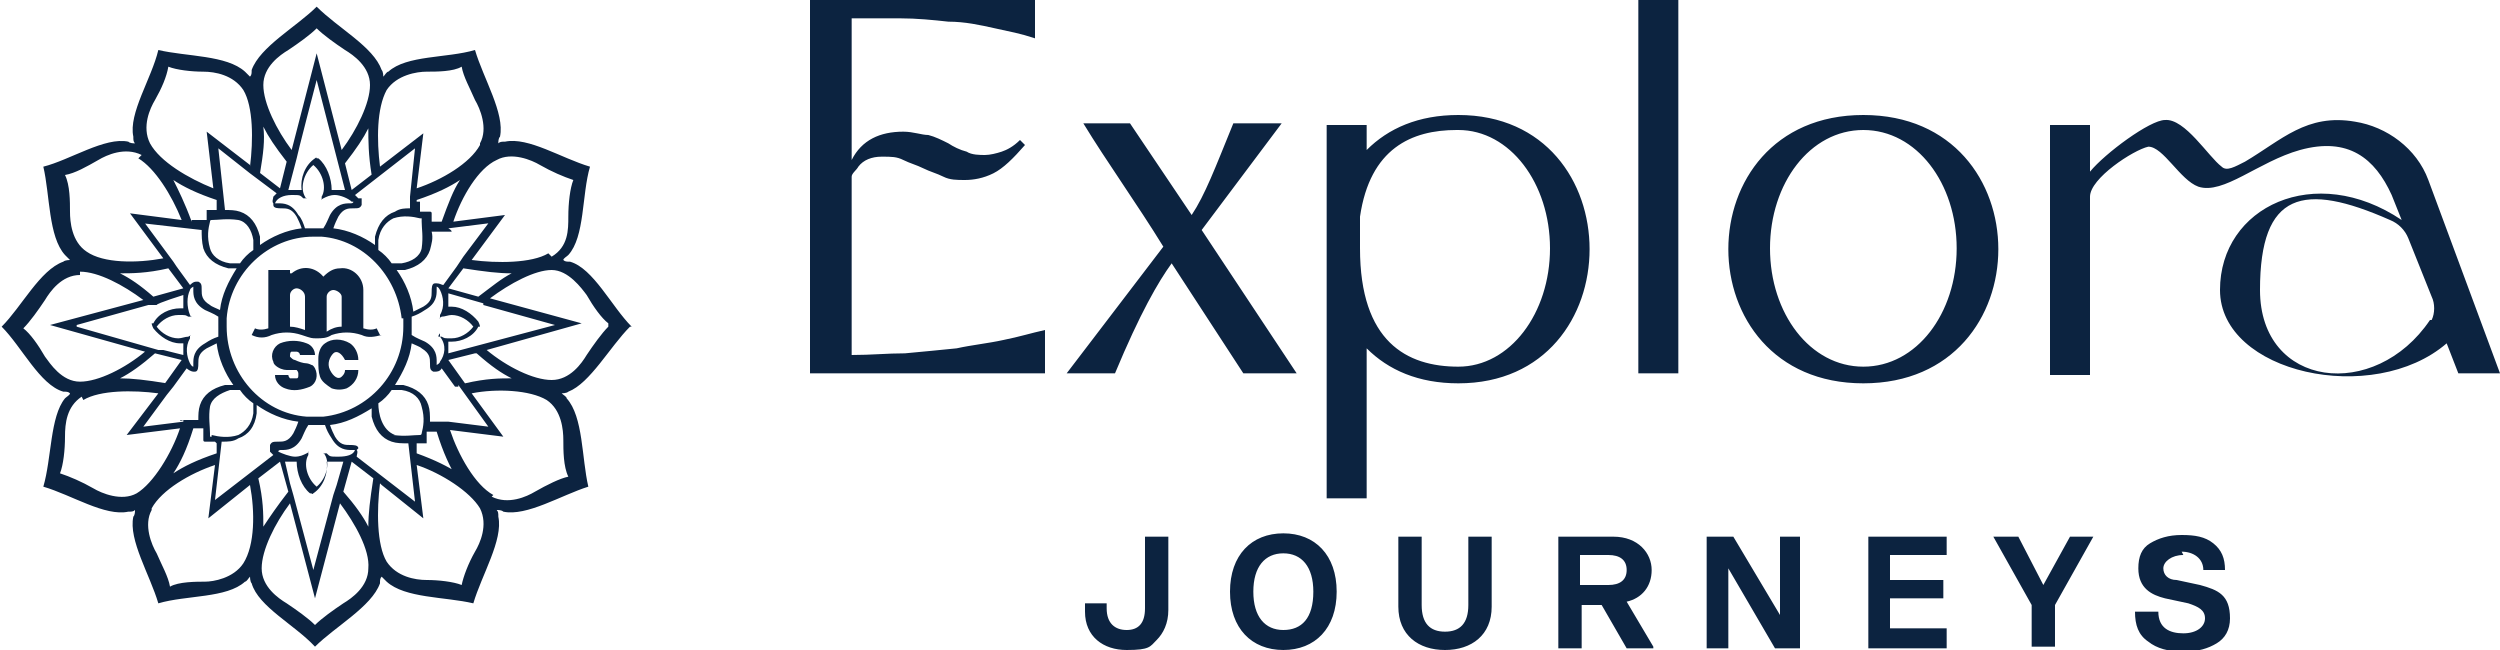 <?xml version="1.0" encoding="UTF-8"?>
<svg id="Layer_1" xmlns="http://www.w3.org/2000/svg" version="1.1" viewBox="0 0 150 39">
  <!-- Generator: Adobe Illustrator 29.1.0, SVG Export Plug-In . SVG Version: 2.1.0 Build 142)  -->
  <defs>
    <style>
      .st0 {
        fill: #0c2340;
      }
    </style>
  </defs>
  <path class="st0" d="M37.9,19.6c-1.2-1.2-2.3-3.5-3.7-3.9-.2,0-.3,0-.4-.1,0-.1.2-.2.3-.3,1-1.1.8-3.6,1.3-5.3-1.7-.5-3.7-1.8-5.1-1.5-.2,0-.3,0-.4.1,0-.1,0-.3.1-.4.3-1.4-1-3.5-1.5-5.2-1.7.5-4.1.3-5.2,1.3-.1,0-.2.2-.3.3,0,0,0-.3-.1-.4-.5-1.4-2.6-2.5-3.9-3.8-1.2,1.2-3.4,2.4-3.9,3.8,0,.2,0,.3-.1.4,0,0-.2-.2-.3-.3-1.1-1-3.5-.9-5.2-1.3-.4,1.7-1.8,3.8-1.5,5.2,0,.2,0,.3.1.4-.1,0-.3,0-.4-.1-1.4-.3-3.5,1.1-5.1,1.5.4,1.7.3,4.2,1.3,5.3.1.1.2.2.3.3,0,0-.3,0-.4.1-1.4.5-2.5,2.7-3.7,3.9,1.2,1.2,2.3,3.5,3.7,3.9.2,0,.3,0,.4.1,0,.1-.2.2-.3.3-.9,1.1-.8,3.6-1.3,5.3,1.7.5,3.7,1.8,5.1,1.5.2,0,.3,0,.4-.1,0,.1,0,.3-.1.4-.3,1.4,1,3.5,1.5,5.2,1.7-.5,4.1-.3,5.2-1.3.1,0,.2-.2.3-.3,0,0,0,.3.1.4.4,1.4,2.6,2.5,3.8,3.8,1.2-1.2,3.4-2.4,3.9-3.8,0-.2,0-.3.1-.4,0,0,.2.2.3.3,1.1,1,3.5.9,5.2,1.3.5-1.7,1.8-3.8,1.5-5.2,0-.2,0-.3-.1-.4.1,0,.3,0,.4.1,1.4.3,3.5-1,5.1-1.5-.4-1.7-.3-4.2-1.3-5.3,0-.1-.2-.2-.3-.3,0,0,.3,0,.4-.1,1.3-.5,2.5-2.7,3.7-3.9M29.6,29.7c-1.1-.6-2.1-2.4-2.6-3.9l3.2.4-1.9-2.6c1.5-.3,3.5-.2,4.5.4.9.6,1,1.8,1,2.4s0,1.6.3,2.2c-.5.1-1.3.5-2,.9-.5.3-1.6.8-2.6.3M21.5,11.9s-.1-.1-.2-.2h0l3.6-2.8-.3,2.9v.7c-.3,0-.6,0-.9.2-.6.2-1,.7-1.2,1.5v.5c-.7-.5-1.6-.9-2.5-1,.1-.3.2-.5.3-.7.3-.5.6-.5.9-.5s.4,0,.5-.2v-.4M18,11.4h-.7l.5-1.9h0c0-.1,1.2-4.7,1.2-4.7l1.7,6.6h-.8c0-.7-.3-1.5-.8-1.9h-.1c0-.1-.1,0-.1,0-.6.4-.9,1.2-.8,1.9M21.2,12.1h0c0,.1-.1.1-.2.1-.3,0-.8,0-1.2.7-.1.2-.2.5-.4.8h-1.1c-.1-.3-.2-.6-.4-.8-.4-.7-.9-.7-1.2-.7s-.2,0-.2,0h0c.1-.3.5-.5,1-.5s.5,0,.7.2h.2c0,.1-.1-.1-.1-.1-.3-.5-.1-1.4.5-1.9.6.5.8,1.4.5,1.9v.2c-.1,0,.1-.1.1-.1.2-.1.4-.2.7-.2s.8.2,1,.4M16.4,12.3c0,.2.3.2.5.2.3,0,.6,0,.9.5.1.2.2.4.3.7-.9.1-1.8.5-2.5,1v-.5c-.2-.8-.6-1.3-1.2-1.5-.3-.1-.6-.1-.9-.1h0l-.4-3.7,1.9,1.5h0l1.6,1.2h0s-.1.1-.2.2c0,.1-.1.3,0,.4M16.4,27.3h0l-3.5,2.7.4-3.5h0c.4,0,.7,0,1-.2.6-.2,1-.7,1.1-1.5v-.5c.7.5,1.6.9,2.5,1-.1.3-.2.5-.3.7-.3.5-.6.5-.9.5s-.4,0-.5.2v.4M19.9,27.7h.7l-.4,1.4-.2.6-1.2,4.5-1.2-4.5-.2-.7-.3-1.3h.7c0,.7.3,1.5.8,1.9h.1c0,.1.1,0,.1,0,.6-.4.9-1.2.8-1.9M16.7,27.1h0c0-.1.1-.1.2-.1.3,0,.8,0,1.2-.7.1-.2.2-.5.4-.8h1c.1.3.2.5.4.8.4.7.9.7,1.2.7h.2c-.1.3-.5.4-1,.4s-.5,0-.7-.2h-.2c0-.1.1.1.1.1.3.5.1,1.4-.5,1.9-.6-.5-.8-1.4-.5-1.9v-.2c.1,0-.1.1-.1.1-.2.1-.4.2-.7.2s-.8-.2-1-.3M21.5,26.9c0-.2-.3-.2-.5-.2-.3,0-.6,0-.9-.5-.1-.2-.2-.4-.3-.7.9-.1,1.7-.5,2.5-1v.5c.2.8.6,1.3,1.2,1.5.3.1.6.1,1,.1l.4,3.5-3.5-2.7h0c0-.1.1-.3,0-.4M26.4,20v.2c.4.5.3,1.1,0,1.5,0,.1-.2.2-.2.2h0v-.2c0-.3,0-.8-.7-1.2-.2-.1-.5-.2-.8-.4v-1.1c.3-.1.5-.2.8-.4.7-.4.7-.9.7-1.2v-.2h0s.1,0,.2.2c.2.4.3,1,0,1.5v.2c-.1,0,.1-.1.1-.1.2,0,.4-.1.6-.1.5,0,1,.3,1.3.7-.3.4-.8.7-1.3.7s-.4,0-.6-.1h-.2c0-.1.1-.2.1-.2ZM27.5,23.1h0l1.8,2.5-2.4-.3h-1.1c0-.4,0-.7-.1-1-.2-.6-.7-1-1.5-1.2h-.5c.5-.8.9-1.6,1-2.5.2.1.5.2.6.3.5.3.5.6.5.9s0,.4.2.5h.1c.1,0,.3,0,.4-.2l.8,1.1h.2ZM24.2,19.1v.5c0,2.8-2.1,5.1-4.8,5.4h-1c-2.7-.2-4.8-2.6-4.8-5.4s0-.3,0-.5h0c.2-2.7,2.5-4.9,5.2-4.9s.3,0,.5,0h0c2.5.2,4.5,2.3,4.8,4.9M22.7,15v-.6c.1-.7.5-1.1.9-1.3.6-.2,1.2-.1,1.6,0h.1v.2c0,.4.1.9,0,1.6-.1.5-.6.8-1.2.9h-.6c-.2-.3-.5-.6-.8-.8M14.4,15.8h-.6c-.7-.1-1.1-.5-1.2-.9-.2-.7-.1-1.2,0-1.6h0q0-.1.1-.1c.4,0,.9-.1,1.6,0,.5.1.8.6.9,1.2v.6c-.3.2-.6.5-.8.8M15.1,15.8h0ZM15.2,15.7h0M14.8,23.2h-.3.3M15.1,23.3h0M15.3,23.5h0ZM22.6,23.5h0ZM22.8,23.4h0ZM27.5,28.4c-.6-.4-1.4-.8-2.5-1.2v-.6h.6v-.7h.6c.4,1.3.8,2.1,1.2,2.8M23.7,26.1c-.8-.3-1-1.3-1-1.9.3-.2.6-.5.8-.8h.6c.7.1,1.1.5,1.2,1,.2.7.1,1.2,0,1.6h0c0,.1-.1.1-.1.1-.4,0-.9.1-1.6,0M12.7,26.2h-.1v-.2c0-.4-.1-1,0-1.6.1-.5.6-.8,1.2-1h.6c.2.3.5.6.8.8v.6c-.1.7-.5,1.1-.9,1.3-.6.2-1.2.1-1.6,0M13,26.6v.6c-1.2.4-2,.8-2.6,1.2.4-.6.8-1.4,1.2-2.7h.6v.7h0q0,.1.1.1h.6M11,25.3l-2.4.3,1.4-1.9.4-.5.8-1.1h0c.1.1.3.2.4.2h.1c.2,0,.2-.3.2-.5,0-.3,0-.6.5-.9.2-.1.4-.2.6-.3.1.9.5,1.8,1,2.5h-.5c-.8.2-1.3.6-1.5,1.2-.1.3-.1.6-.1.9h-1.1c0,.1.2,0,.2,0ZM13.1,19.6v.6c-.3.1-.5.2-.8.4-.7.4-.7.9-.7,1.2v.2h0s-.1,0-.2-.2c-.2-.4-.3-1,0-1.5v-.2c.1,0-.1.1-.1.1-.2,0-.4.1-.6.1-.5,0-1-.3-1.3-.7.3-.4.8-.7,1.3-.7s.4,0,.6.1h.2c0,.1-.1-.1-.1-.1-.2-.5-.2-1.1,0-1.5,0-.1.2-.2.2-.2h0v.2c0,.3,0,.8.7,1.2.2.1.5.2.8.4v.5M10,23c-1.2-.2-2.1-.3-2.8-.3.6-.3,1.3-.8,2.1-1.5l1.6.4-1,1.4h.1ZM4.6,19.5l4.3-1.2h.5c0-.1,1.6-.6,1.6-.6v.8h-.2c-.6,0-1.3.3-1.6.9h-.1c0,.1.1.3.1.3.4.5,1,.9,1.6.9s.1,0,.2,0v.7l-1.2-.3h-.3l-4.9-1.4h0ZM7.2,16.4c.7,0,1.6,0,2.9-.3l.9,1.2-1.8.5c-.8-.7-1.4-1.1-2-1.4M8.6,13.4l3.5.4c0,.3,0,.7.1,1.1.2.6.7,1,1.5,1.2h.5c-.5.8-.9,1.6-1,2.5-.2-.1-.5-.2-.6-.3-.5-.3-.5-.6-.5-.9s0-.4-.2-.5h-.1c-.1,0-.2,0-.4.2h0l-.8-1.1-.2-.3-1.7-2.3h-.1ZM11.5,13.3c-.4-1.1-.8-1.9-1.1-2.5.6.4,1.4.8,2.6,1.2v.6h-.6v.6h-.9ZM25,12c1.2-.4,2-.8,2.6-1.2-.4.6-.7,1.4-1.1,2.5h-.6v-.5h0q0-.1-.1-.1h-.6v-.6h-.2ZM26.9,13.7l2.4-.3-1.5,2-.4.6-.8,1.1h0c-.1,0-.2-.1-.4-.1s0,0-.1,0c-.2,0-.2.3-.2.5,0,.3,0,.6-.5.9-.2.1-.4.2-.6.3-.1-.9-.5-1.8-1-2.5h.5c.8-.2,1.3-.6,1.5-1.2.1-.4.2-.7.1-1.1h1.2c0-.1-.2-.2-.2-.2ZM27.8,16.1c1.3.2,2.1.3,2.9.3-.6.3-1.2.8-2,1.4l-1.8-.5s.9-1.2.9-1.2ZM29,18.3l4.3,1.2-6.4,1.7v-.7h.2c.6,0,1.3-.3,1.6-.9h.1c0-.1-.1-.3-.1-.3-.4-.5-1-.9-1.6-.9s-.1,0-.2,0v-.8l1.4.4.7.2h0ZM28.6,21.2c.9.8,1.5,1.2,2.1,1.5-.7,0-1.5,0-2.8.3l-1-1.4,1.6-.4h0ZM22.9,29.1l2.5,2-.4-3.2c1.5.5,3.2,1.6,3.8,2.6.5,1,0,2.1-.3,2.6-.4.7-.7,1.5-.8,2-.5-.2-1.4-.3-2.1-.3s-1.8-.2-2.4-1.1c-.6-1-.6-3.1-.4-4.7M22.4,28.7c-.2,1.3-.3,2.1-.3,2.9-.3-.6-.8-1.3-1.5-2.1l.5-1.8,1.3,1ZM15.7,34.1c0-1.1.8-2.7,1.7-3.9l1.5,5.7,1.5-5.7c.9,1.2,1.8,2.8,1.7,3.9,0,1.1-1,1.8-1.5,2.1-.6.4-1.3.9-1.7,1.3-.4-.4-1.1-.9-1.7-1.3-.5-.3-1.5-1-1.5-2.1M15.5,28.7l1.3-1,.5,1.8c-.7.9-1.1,1.5-1.5,2.1,0-.8,0-1.6-.3-2.9M9.1,30.5c.6-1.1,2.3-2.1,3.8-2.6l-.4,3.2,2.5-2c.3,1.6.3,3.6-.4,4.7-.6.9-1.8,1.1-2.3,1.1s-1.6,0-2.1.3c-.1-.6-.5-1.3-.8-2-.3-.5-.8-1.7-.3-2.6M5,24c1-.6,3-.6,4.5-.4l-1.9,2.5,3.2-.4c-.5,1.5-1.6,3.3-2.6,3.9-.9.5-2.1,0-2.6-.3-.7-.4-1.4-.7-2-.9.2-.5.3-1.4.3-2.2s.1-1.8,1-2.4M4.8,16.3c1.1,0,2.6.8,3.8,1.7l-5.6,1.5,5.7,1.6c-1.2,1-2.8,1.8-3.9,1.8s-1.8-1.1-2.1-1.5c-.4-.7-.9-1.4-1.3-1.7.4-.4.9-1.1,1.3-1.7.3-.5,1-1.5,2.1-1.5M8.3,9.5c1,.6,2,2.2,2.6,3.7l-3.1-.4,2,2.7c-1.6.3-3.6.3-4.6-.4-.9-.6-1-1.8-1-2.4s0-1.6-.3-2.2c.6-.1,1.3-.5,2-.9.5-.3,1.6-.8,2.6-.3M15,9.9l-2.6-2,.4,3.4c-1.5-.6-3.2-1.6-3.8-2.7-.5-1,0-2.1.3-2.6.4-.7.7-1.4.8-2,.5.2,1.4.3,2.1.3s1.8.2,2.4,1.1c.6,1,.6,3,.4,4.6M15.6,10.4c.2-1.2.3-2,.2-2.8.3.6.7,1.2,1.4,2.1l-.4,1.6-1.3-1h0ZM22.2,5.1c0,1.1-.8,2.7-1.7,3.9l-1.5-5.8-1.5,5.8c-.9-1.2-1.7-2.8-1.7-3.9s1-1.8,1.5-2.1c.6-.4,1.3-.9,1.7-1.3.4.4,1.1.9,1.7,1.3.5.3,1.5,1,1.5,2.1M22.4,10.4l-1.3,1-.4-1.6c.7-.9,1.1-1.5,1.4-2.1,0,.7,0,1.6.2,2.8M28.8,8.7c-.6,1.1-2.3,2.1-3.8,2.6l.4-3.3-2.6,2c-.2-1.6-.2-3.5.4-4.6.6-.9,1.8-1.1,2.4-1.1s1.6,0,2.1-.3c.1.6.5,1.3.8,2,.3.5.8,1.7.3,2.6M32.9,15.2c-1,.6-3.1.6-4.6.4l2-2.7-3.1.4c.5-1.5,1.5-3.2,2.6-3.7.9-.5,2.1,0,2.6.3.7.4,1.4.7,2,.9-.2.5-.3,1.4-.3,2.2s0,1.8-1,2.4M36.5,19.6c-.4.4-.9,1.1-1.3,1.7-.3.5-1,1.5-2.1,1.5s-2.7-.8-3.9-1.8l5.7-1.6-5.5-1.5c1.2-.9,2.7-1.7,3.7-1.7s1.8,1.1,2.1,1.5c.4.7.9,1.4,1.3,1.7M22.8,20.1l-.2-.4c-.2.1-.5.1-.8,0v-2.3c0-.8-.7-1.4-1.4-1.3-.4,0-.7.2-1,.5-.5-.6-1.3-.7-1.9-.2h-.1c0,.1,0-.2,0-.2h-1.3v3.5c-.3.1-.6.1-.8,0l-.2.4c.4.2.8.2,1.2,0,.6-.2,1.2-.2,1.8,0s.6.2.9.2.6,0,.9-.2c.6-.2,1.2-.2,1.8,0,.4.2.8.1,1.2,0M18.3,19.8c-.3-.1-.6-.2-.9-.2v-1.9c0-.2.2-.4.4-.4s.5.2.5.5v2.1h0ZM20.5,19.6c-.3,0-.6.1-.9.3v-2.1c0-.2.2-.4.4-.4s.5.2.5.4v1.9h0ZM17.9,22.5c0,.1,0,.2-.1.2h-.4s-.1-.1-.1-.2h-.8c0,.4.3.7.6.8.5.2,1,.1,1.5-.1.4-.2.5-.7.3-1.1,0,0-.1-.2-.2-.2,0,0-.2-.1-.3-.1-.2,0-.5-.1-.7-.2-.1,0-.2-.1-.3-.2,0-.1,0-.3.1-.3h.3c.1,0,.2.1.2.2h.9c0-.3-.2-.6-.5-.7-.5-.2-1.1-.2-1.6,0-.4.2-.6.7-.4,1.1,0,0,0,.1.1.2.2.2.5.3.7.3h.6s.1.1.1.2M19.1,21.6c0,.4,0,.7.1,1s.4.5.7.7c.3.1.6.1.9,0,.4-.2.7-.6.7-1.1h-.8c0,.2-.1.3-.2.4-.2.2-.5,0-.7-.4s0-.8.2-1,.5,0,.7.4h.8c0-.4-.2-.8-.5-1-.5-.3-1.1-.3-1.5,0-.3.2-.4.6-.4.9"/>
  <path class="st0" d="M70.1,32.2h-1.4v4.3c0,.9-.4,1.3-1.1,1.3s-1.2-.4-1.2-1.3v-.3h-1.3v.5c0,1.5,1.1,2.3,2.5,2.3s1.4-.2,1.8-.6c.4-.4.7-1,.7-1.8v-4.4h0ZM80.2,35.5c0-2.2-1.3-3.5-3.2-3.5s-3.2,1.3-3.2,3.5,1.3,3.5,3.2,3.5,3.2-1.3,3.2-3.5M78.8,35.5c0,1.6-.7,2.3-1.8,2.3s-1.8-.8-1.8-2.3.7-2.3,1.8-2.3,1.8.8,1.8,2.3M89.5,32.2h-1.4v4.1c0,1.1-.5,1.6-1.4,1.6s-1.4-.5-1.4-1.6v-4.1h-1.4v4.2c0,1.7,1.2,2.6,2.8,2.6s2.8-.9,2.8-2.6v-4.2h0ZM99.2,38.8l-1.6-2.7c.9-.2,1.5-.9,1.5-1.9s-.8-2-2.3-2h-3.3v6.7h1.4v-2.6h1.2l1.5,2.6h1.6ZM94.8,33.3h1.7c.7,0,1.1.3,1.1.9s-.4.9-1.1.9h-1.7v-1.8h0ZM108.1,32.2h-1.3v4.7h0l-2.8-4.7h-1.6v6.7h1.3v-4.8h0l2.8,4.8h1.5v-6.7h0ZM113.4,33.3h3.4v-1.1h-4.7v6.7h4.7v-1.2h-3.4v-1.8h3.2v-1.1h-3.2v-1.5ZM124.2,32.2l-1.6,2.9-1.5-2.9h-1.5l2.3,4.1v2.5h1.4v-2.5l2.3-4.1h-1.5,0ZM130.9,33.1c.7,0,1.3.4,1.3,1.1h1.3c0-.7-.2-1.2-.7-1.6-.5-.4-1.1-.5-1.9-.5s-1.4.2-1.9.5-.7.8-.7,1.5c0,1.2.8,1.6,1.6,1.8l1.4.3c.6.2,1,.4,1,.9s-.5.9-1.3.9-1.5-.3-1.5-1.3h-1.4c0,.8.2,1.4.8,1.8.5.4,1.2.6,2.1.6s1.5-.2,2-.5.8-.8.8-1.5c0-1.4-.7-1.7-1.8-2l-1.4-.3c-.5,0-.8-.3-.8-.7s.5-.8,1.2-.8"/>
  <path class="st0" d="M150,22.4l-4.3-11.6c-.7-1.9-2.5-3.2-4.4-3.5-2.9-.5-4.4,1.1-6.6,2.4-.6.3-1.1.6-1.4.3-.8-.6-2.2-2.9-3.4-2.8-.9,0-3.6,2-4.5,3.1v-2.8h-2.4v15h2.4v-10.7c0-1.1,2.6-2.8,3.5-3,.9,0,1.9,2,3,2.4,1.5.5,3.6-1.5,6.1-2.2,2.9-.8,4.5.5,5.5,2.7l.6,1.5c-5.2-3.5-10.9-.8-10.9,4.2s9.2,7,13.6,3.2l.7,1.8h2.6-.1ZM145.8,19.2c-3.3,4.9-10.2,4.1-10.2-1.8s2.6-6.5,7.8-4.2c.5.2.9.6,1.1,1.1l1.4,3.5c.2.4.2,1,0,1.4M111.8,6.9c-10.8,0-10.8,16.1,0,16.1s10.8-16.1,0-16.1M117.4,14.9c0,3.9-2.4,7.1-5.6,7.1s-5.6-3.2-5.6-7.1,2.4-7.1,5.6-7.1,5.6,3.2,5.6,7.1M87.5,6.9c-2.4,0-4.2.8-5.5,2.1v-1.5h-2.4v22.4h2.4v-9c1.3,1.3,3.1,2.1,5.5,2.1,10.5,0,10.5-16.1,0-16.1M87.5,7.8c3.1,0,5.5,3.2,5.5,7.1s-2.4,7.1-5.5,7.1-5.9-1.5-5.9-7.1,0-1,0-1.4v-.5c.6-4.1,3.1-5.2,5.8-5.2M77.8,22.4l-5.7-8.6,4.8-6.4h-2.9c-1.1,2.7-1.7,4.3-2.5,5.5l-3.7-5.5h-2.8c1.4,2.3,3.2,4.8,4.8,7.4l-5.8,7.6h2.9c1.5-3.6,2.6-5.5,3.4-6.6h0l4.3,6.6h3.2ZM48.7,22.4h14v-2.6c-.9.2-1.5.4-2.5.6-.9.2-1.9.3-2.8.5-1,.1-2,.2-3.1.3-1.1,0-2,.1-3.2.1v-10.7c0-.2.3-.4.4-.6.3-.4.8-.6,1.4-.6s.9,0,1.3.2.8.3,1.2.5.8.3,1.2.5.8.2,1.3.2,1.1-.1,1.7-.4c.6-.3,1.2-.9,1.9-1.7l-.3-.3c-.4.4-.8.6-1.1.7-.3.1-.7.2-1,.2s-.8,0-1.1-.2c-.4-.1-.8-.3-1.1-.5-.4-.2-.8-.4-1.2-.5-.4,0-.9-.2-1.5-.2-1.4,0-2.5.5-3.1,1.7V1.1h2.9c1,0,2,.1,2.9.2,1,0,1.9.2,2.8.4s1.5.3,2.4.6V0h-13.5v22.4h0ZM98.3,22.4h2.4V0h-2.4v22.4Z"/>
</svg>